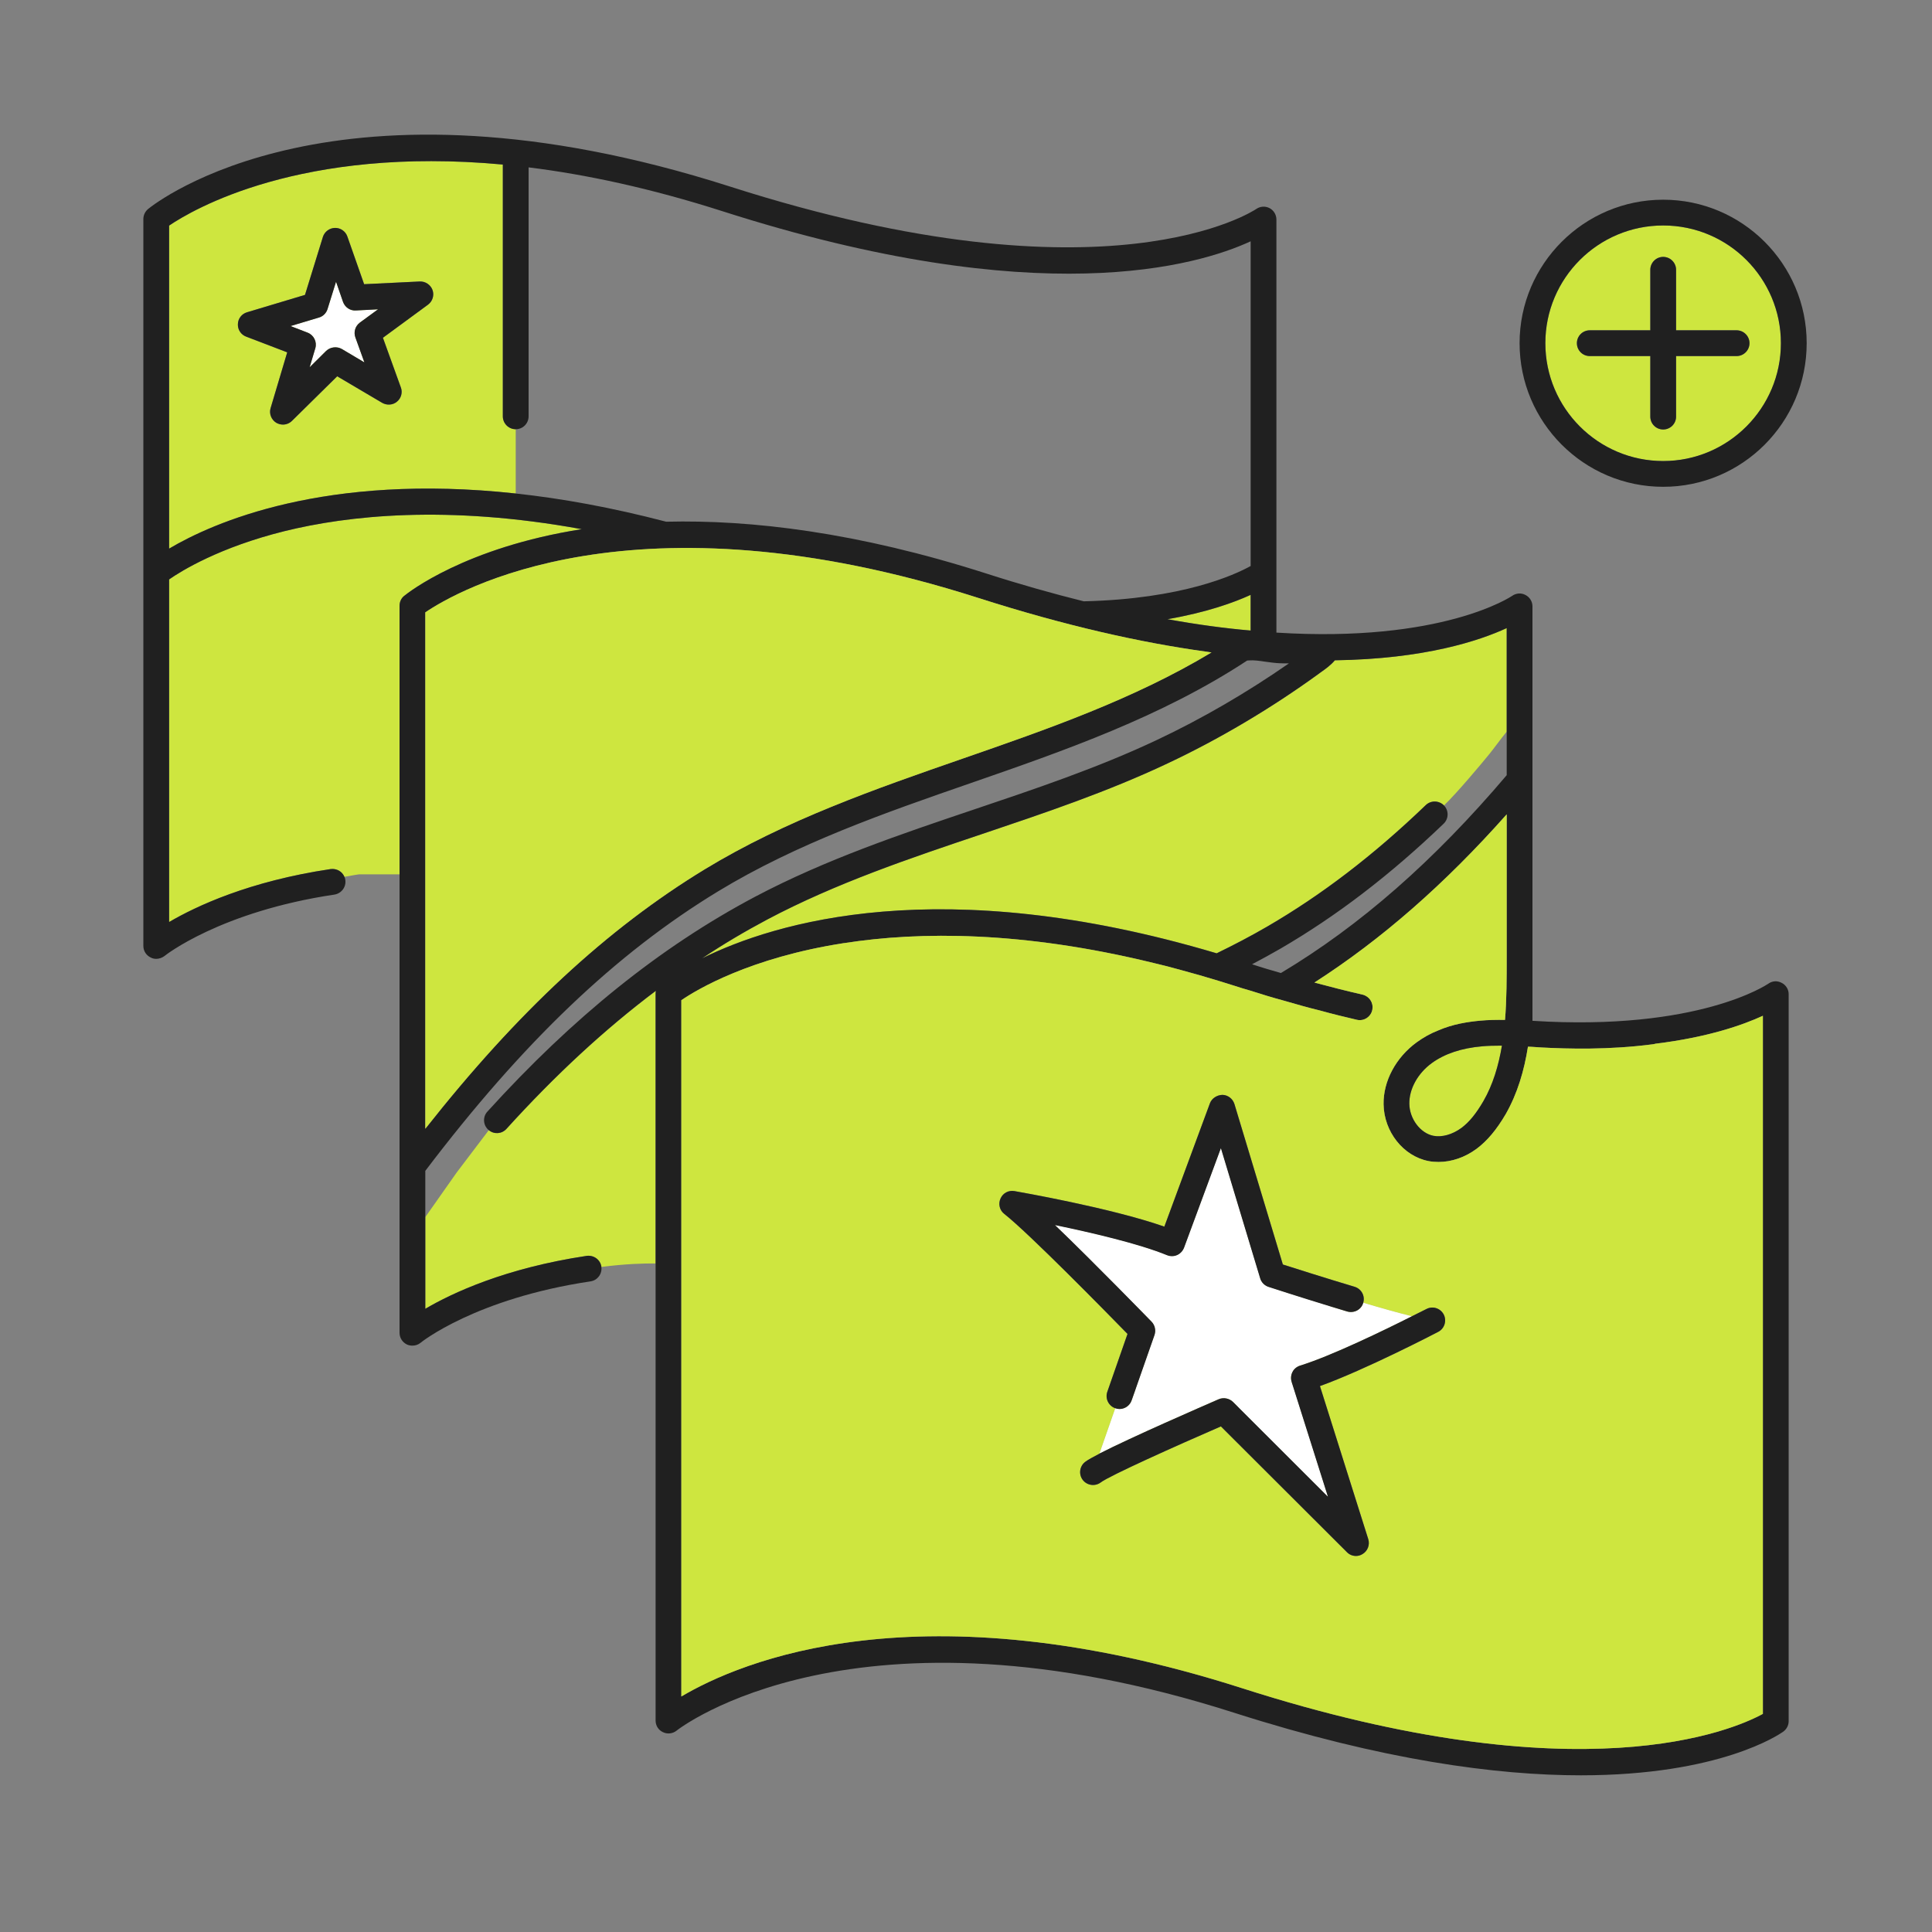 <?xml version="1.0" encoding="UTF-8"?>
<svg id="RESTE_DU_MONDE" xmlns="http://www.w3.org/2000/svg" version="1.1" viewBox="0 0 150 150">
  <rect x="0" y="0" width="150" height="150" fill="#808080" stroke="none"/>
  <!-- Generator: Adobe Illustrator 29.0.1, SVG Export Plug-In . SVG Version: 2.1.0 Build 192)  -->
  <defs>
    <style>
      .st0 {
        fill: #fff;
      }

      .st1 {
        fill: #cee63f;
      }

      .st2 {
        fill: #202020;
      }
    </style>
  </defs>
  <g>
    <path class="st1" d="M27.94,25.045c-.36.27-.5.73-.35,1.15l.7,1.94-1.75-1.04c-.39-.22-.89-.16-1.22.15l-1.28,1.27.44-1.47c.15-.5-.11-1.03-.6-1.22l-1.32-.51,2.2-.66c.32-.09.57-.34.67-.66l.66-2.12.54,1.56c.15.42.55.7,1,.67l1.72-.09-1.41,1.03Z"/>
    <path class="st1" d="M39.04,32.325V12.775c-15.72-1.46-24.11,3.52-25.91,4.74v25.08c3.39-2.01,12.11-5.89,26.91-4.28v-4.99c-.55,0-1-.45-1-1ZM33.23,23.655l-3.5,2.57,1.39,3.85c.15.39.03.84-.3,1.11-.32.27-.78.3-1.15.09l-3.49-2.06-3.51,3.46c-.19.19-.45.29-.7.29-.18,0-.36-.05-.52-.14-.39-.24-.57-.71-.44-1.14l1.29-4.33-3.19-1.22c-.4-.15-.66-.54-.64-.97.01-.43.3-.8.71-.92l4.5-1.35,1.39-4.5c.13-.41.51-.69.94-.7.42-.01.82.26.96.67l1.3,3.7,4.32-.21c.43-.02.84.25.99.66.15.42,0,.88-.35,1.14Z"/>
    <path class="st1" d="M45.17,41.085c-9.05,1.42-13.47,4.92-13.79,5.18-.23.18-.36.47-.36.77v20.85h-3.16s-.42.06-1.12.19c-.17-.41-.6-.66-1.07-.6-6.32.94-10.44,2.88-12.54,4.11v-26.6c.98-.68,3.93-2.5,8.97-3.75,4.87-1.2,12.56-2.07,23.07-.15Z"/>
    <path class="st1" d="M97.1,46.185v2.77c-1.99-.17-4.14-.46-6.46-.88,3.06-.53,5.17-1.3,6.46-1.89Z"/>
  </g>
  <path class="st0" d="M27.59,26.195l.7,1.94-1.75-1.04c-.39-.22-.89-.16-1.22.15l-1.28,1.27.44-1.47c.15-.5-.11-1.03-.6-1.22l-1.32-.51,2.2-.66c.32-.09.57-.34.67-.66l.66-2.12.54,1.56c.15.42.55.7,1,.67l1.72-.09-1.41,1.03c-.36.27-.5.73-.35,1.15Z"/>
  <g>
    <path class="st1" d="M50.92,76.925c-.01.07-.02.14-.02.22v20.95c-.9-.01-2.36.03-4.21.27v-.02c-.08-.54-.58-.91-1.14-.84-6.32.95-10.44,2.88-12.53,4.11v-7.119l2.432-3.457,2.498-3.294c.41.34,1.01.3,1.37-.1,3.8-4.19,7.64-7.74,11.6-10.72Z"/>
    <path class="st1" d="M116.98,48.765v8.038c-.48.59-.992,1.303-1.343,1.735-.67.823-2.527,3.038-3.527,3.998-.38-.39-1.01-.41-1.41-.03-4.06,3.9-8.08,6.97-12.29,9.42-1.29.75-2.61,1.44-3.95,2.09-21.43-6.38-34.36-2.38-39.95.39,1.66-1.11,3.34-2.1,5.05-3.01,5.32-2.82,11.11-4.77,16.71-6.65,4.78-1.61,9.72-3.27,14.39-5.48,4-1.88,8.04-4.28,11.68-6.92l.19-.14c.37-.26.78-.55,1.11-.94,6.98-.1,11.24-1.53,13.34-2.5Z"/>
  </g>
  <g>
    <g>
      <path class="st1" d="M116.61,81.184c-.26,1.55-.7,3.03-1.44,4.31-.57.98-1.11,1.64-1.72,2.09-.69.5-1.49.73-2.16.6-1.01-.2-1.85-1.31-1.87-2.48-.02-1.15.65-2.37,1.75-3.17.99-.72,2.3-1.16,3.91-1.3.45-.04.9-.05,1.36-.05h.17Z"/>
      <path class="st1" d="M100.28,107.275c-.08-.25-.05-.53.07-.76.12-.24.34-.41.59-.49,2.46-.76,6.68-2.82,8.68-3.83-1.05-.26-2.4-.64-3.78-1.05v.01c-.15.53-.71.82-1.24.67-.38-.12-.77-.23-1.15-.35h-.01c-2.62-.8-4.92-1.55-4.95-1.56-.31-.1-.56-.35-.65-.66l-3.05-10.11-2.86,7.73c-.1.25-.29.46-.54.57-.25.11-.53.11-.78.01-2.19-.9-5.94-1.77-8.7-2.34,3.1,2.97,7.26,7.26,7.5,7.5.26.27.35.67.23,1.03l-1.48,4.23-.3.85c-.14.41-.53.67-.94.67-.11,0-.22-.02-.33-.06l-1.23,3.52c2.5-1.28,8-3.67,9.26-4.22.38-.16.82-.07,1.11.21l.41.41,6.96,6.95-2.79-8.82-.03-.11Z"/>
    </g>
    <g>
      <path class="st2" d="M138.32,76.305c-.33-.18-.73-.15-1.03.07-.06.04-5.41,3.7-18.31,2.88v-32.18c0-.37-.21-.71-.54-.88-.33-.18-.73-.15-1.04.07-.08.05-5.42,3.66-18.3,2.85V17.045c0-.37-.21-.72-.54-.89-.33-.17-.73-.14-1.04.08-.11.07-11.39,7.68-40.84-1.75-30.59-9.79-44.6,1.27-45.18,1.74-.23.19-.37.48-.37.78v56.44c0,.39.23.74.58.9.13.07.28.1.42.1.23,0,.45-.08.64-.22.04-.04,4.34-3.45,13.2-4.77.54-.09.92-.59.84-1.14-.01-.09-.03-.17-.07-.24-.17-.41-.6-.66-1.07-.6-6.32.94-10.44,2.88-12.54,4.11v-26.6c.98-.68,3.93-2.5,8.97-3.75,4.87-1.2,12.56-2.07,23.07-.15-9.05,1.42-13.47,4.92-13.79,5.18-.23.18-.36.47-.36.77v56.44c0,.39.22.74.57.91.13.06.28.09.43.09.22,0,.45-.07.63-.22.04-.04,4.28-3.44,13.2-4.77.54-.08.91-.58.84-1.12v-.02c-.08-.54-.58-.91-1.14-.84-6.32.95-10.44,2.88-12.53,4.11v-10.71c7.57-9.98,14.8-16.88,22.73-21.7,6.12-3.72,12.99-6.11,19.63-8.41,7.26-2.52,14.78-5.13,21.45-9.51.05,0,.11-.01.16-.01.36-.03.79.03,1.25.1.39.05.78.11,1.14.12.23.01.46.01.69.01-3.25,2.26-6.77,4.31-10.26,5.95-4.57,2.16-9.46,3.8-14.18,5.39-5.67,1.91-11.54,3.89-17.01,6.78-7.34,3.89-14.13,9.35-20.78,16.68-.37.4-.34,1.04.07,1.41.01.01.03.02.04.03.41.34,1.01.3,1.37-.1,3.8-4.19,7.64-7.74,11.6-10.72-.01.07-.02.14-.02.22v56.44c0,.39.22.74.57.9.35.17.76.12,1.061-.12.13-.11,13.83-10.82,43.31-1.38,11.52,3.68,20.35,4.85,26.89,4.85,10.82,0,15.42-3.18,15.72-3.39.26-.19.42-.49.42-.81v-56.45c0-.37-.21-.71-.55-.88ZM74.72,58.905c-6.74,2.34-13.71,4.76-20.01,8.59-7.58,4.62-14.52,11.05-21.69,20.14v-40.09c2.36-1.61,16.13-9.7,42.94-1.12,6.78,2.17,12.63,3.47,17.62,4.16.17.03.32.05.48.07-6.05,3.64-12.8,5.98-19.34,8.25ZM97.1,48.955c-1.99-.17-4.14-.46-6.46-.88,3.06-.53,5.17-1.3,6.46-1.89v2.77ZM97.1,43.945c-1.24.69-5.3,2.56-12.94,2.74h-.02c-2.37-.59-4.9-1.3-7.57-2.16-10.02-3.21-18.27-4.18-24.84-4.02h-.01c-4.25-1.11-8.14-1.81-11.68-2.19-14.8-1.61-23.52,2.27-26.91,4.28v-25.08c1.8-1.22,10.19-6.2,25.91-4.74v19.55c0,.55.45,1,1,1,.56,0,1-.45,1-1V12.995c4.46.55,9.47,1.62,15.04,3.4,24.63,7.89,36.93,4.23,41.02,2.34v25.21ZM59.56,71.395c5.32-2.82,11.11-4.77,16.71-6.65,4.78-1.61,9.72-3.27,14.39-5.48,4-1.88,8.04-4.28,11.68-6.92l.19-.14c.37-.26.78-.55,1.11-.94,6.98-.1,11.24-1.53,13.34-2.5v11.42c-5.64,6.65-11.39,11.69-17.53,15.36-.74-.21-1.49-.43-2.24-.68.74-.39,1.47-.79,2.2-1.21,4.35-2.53,8.5-5.7,12.67-9.7.4-.38.42-1.02.03-1.42-.38-.39-1.01-.41-1.41-.03-4.06,3.9-8.08,6.97-12.29,9.42-1.29.75-2.61,1.44-3.95,2.09-21.43-6.38-34.36-2.38-39.95.39,1.66-1.11,3.34-2.1,5.05-3.01ZM136.87,133.065c-2.29,1.25-14.1,6.44-40.42-1.99-25.1-8.04-39.03-2.04-43.55.64v-54.06c1.2-.82,5.33-3.3,12.61-4.43h.021c5.9-.92,13.88-.94,24.03,1.54.69.16,1.39.34,2.1.54.97.26,1.95.54,2.96.85.4.12.81.25,1.22.38.4.13.81.26,1.21.37.9.29,1.79.56,2.68.8.93.27,1.84.53,2.75.75.97.27,1.92.5,2.86.72.54.13,1.08-.21,1.2-.75.01-.02.01-.04.01-.06.09-.52-.24-1.01-.75-1.14-1.23-.28-2.48-.6-3.75-.94,5.2-3.34,10.12-7.64,14.93-13.06v11.11c0,1.57,0,3.23-.13,4.85-.64-.01-1.29,0-1.94.06-.53.05-1.04.12-1.52.22h-.01c-.61.13-1.17.3-1.7.53-.62.24-1.18.56-1.69.93-1.62,1.18-2.6,3.02-2.57,4.81.03,2.13,1.53,4.03,3.49,4.41.25.05.51.07.78.07,1,0,2.04-.35,2.95-1.02.83-.62,1.55-1.48,2.26-2.69.92-1.61,1.44-3.4,1.73-5.24.09,0,.18.01.28.01l.75.05c2.08.11,5.24.2,8.68-.25.06-.01.13-.02.18-.04,4.1-.5,6.81-1.46,8.35-2.17v54.2ZM116.61,81.184c-.26,1.55-.7,3.03-1.44,4.31-.57.98-1.11,1.64-1.72,2.09-.69.5-1.49.73-2.16.6-1.01-.2-1.85-1.31-1.87-2.48-.02-1.15.65-2.37,1.75-3.17.99-.72,2.3-1.16,3.91-1.3.45-.04.9-.05,1.36-.05h.17Z"/>
      <path class="st1" d="M128.52,81.035c-.05.02-.12.03-.18.04-3.44.45-6.6.36-8.68.25l-.75-.05c-.1,0-.19-.01-.28-.01-.29,1.84-.81,3.63-1.73,5.24-.71,1.21-1.43,2.07-2.26,2.69-.91.67-1.95,1.02-2.95,1.02-.27,0-.53-.02-.78-.07-1.96-.38-3.46-2.28-3.49-4.41-.03-1.79.95-3.63,2.57-4.81.51-.37,1.07-.69,1.69-.93.53-.23,1.09-.4,1.7-.53h.01c.48-.1.99-.17,1.52-.22.65-.06,1.3-.07,1.94-.06.13-1.62.13-3.28.13-4.85v-11.11c-4.81,5.42-9.73,9.72-14.93,13.06,1.27.34,2.52.66,3.75.94.51.13.84.62.75,1.14,0,.02,0,.04-.01.06-.12.54-.66.88-1.2.75-.94-.22-1.89-.45-2.86-.72-.91-.22-1.82-.48-2.75-.75-.89-.24-1.78-.51-2.68-.8-.4-.11-.81-.24-1.21-.37-.41-.13-.82-.26-1.22-.38-1.01-.31-1.99-.59-2.96-.85-.71-.2-1.41-.38-2.1-.54-10.15-2.48-18.13-2.46-24.03-1.54h-.021c-7.28,1.13-11.41,3.61-12.61,4.43v54.06c4.52-2.68,18.45-8.68,43.55-.64,26.32,8.43,38.13,3.24,40.42,1.99v-54.2c-1.54.71-4.25,1.67-8.35,2.17ZM111.66,103.405c-.25.13-5.61,2.92-9.18,4.21l3.75,11.88c.14.44-.04.92-.44,1.16-.16.1-.33.15-.51.15-.26,0-.521-.1-.71-.3l-9.78-9.76c-3.48,1.51-8.63,3.82-9.33,4.35-.44.33-1.07.24-1.4-.2s-.24-1.07.2-1.4c.2-.15.59-.37,1.1-.63v-.01l1.23-3.52c-.52-.18-.8-.75-.62-1.27l1.57-4.5c-1.66-1.7-7.65-7.81-9.57-9.32-.36-.28-.479-.77-.29-1.19.18-.42.62-.66,1.08-.58.32.06,7.44,1.29,11.64,2.76l3.54-9.58c.15-.4.57-.64.97-.65.43.01.8.3.93.71l3.76,12.46c.98.31,3.26,1.04,5.57,1.73.53.16.83.71.67,1.24,1.38.41,2.73.79,3.78,1.05.68-.34,1.1-.55,1.12-.56.49-.26,1.09-.07,1.35.42.25.49.06,1.1-.43,1.35Z"/>
      <path class="st1" d="M94.06,50.655c-6.05,3.64-12.8,5.98-19.34,8.25-6.74,2.34-13.71,4.76-20.01,8.59-7.58,4.62-14.52,11.05-21.69,20.14v-40.09c2.36-1.61,16.13-9.7,42.94-1.12,6.78,2.17,12.63,3.47,17.62,4.16.17.03.32.05.48.07Z"/>
      <path class="st2" d="M33.58,22.515c-.15-.41-.56-.68-.99-.66l-4.32.21-1.3-3.7c-.14-.41-.54-.68-.96-.67-.43.01-.81.29-.94.7l-1.39,4.5-4.5,1.35c-.41.12-.7.49-.71.92-.02.43.24.82.64.97l3.19,1.22-1.29,4.33c-.13.43.05.9.44,1.14.16.09.34.14.52.14.25,0,.51-.1.7-.29l3.51-3.46,3.49,2.06c.37.21.83.18,1.15-.09.33-.27.45-.72.3-1.11l-1.39-3.85,3.5-2.57c.35-.26.5-.72.35-1.14ZM27.94,25.045c-.36.27-.5.73-.35,1.15l.7,1.94-1.75-1.04c-.39-.22-.89-.16-1.22.15l-1.28,1.27.44-1.47c.15-.5-.11-1.03-.6-1.22l-1.32-.51,2.2-.66c.32-.09.57-.34.67-.66l.66-2.12.54,1.56c.15.42.55.7,1,.67l1.72-.09-1.41,1.03Z"/>
    </g>
  </g>
  <path class="st0" d="M100.31,107.385l2.79,8.82-6.96-6.95-.41-.41c-.29-.28-.73-.37-1.11-.21-1.26.55-6.76,2.94-9.26,4.22l1.23-3.52c.11.04.22.06.33.06.41,0,.8-.26.94-.67l.3-.85,1.48-4.23c.12-.36.03-.76-.23-1.03-.24-.24-4.4-4.53-7.5-7.5,2.76.57,6.51,1.44,8.7,2.34.25.1.53.1.78-.01.25-.11.44-.32.54-.57l2.86-7.73,3.05,10.11c.09.31.34.56.65.66.03.01,2.33.76,4.95,1.56h.01c.38.12.77.23,1.15.35.53.15,1.09-.14,1.24-.67v-.01c1.38.41,2.73.79,3.78,1.05-2,1.01-6.22,3.07-8.68,3.83-.25.08-.47.25-.59.49-.12.23-.15.51-.07.76l.03.11Z"/>
  <g>
    <path class="st0" d="M89.64,103.645c.12-.36.03-.76-.23-1.03-.24-.24-4.4-4.53-7.5-7.5,2.76.57,6.51,1.44,8.7,2.34.25.1.53.1.78-.01.25-.11.44-.32.54-.57l2.86-7.73,3.05,10.11c.09.31.34.56.65.66.03.01,2.33.76,4.95,1.56l-15.28,6.4,1.48-4.23Z"/>
    <path class="st2" d="M105.84,101.145v.01c-.15.53-.71.82-1.24.67-.38-.12-.77-.23-1.15-.35h-.01c-2.62-.8-4.92-1.55-4.95-1.56-.31-.1-.56-.35-.65-.66l-3.05-10.11-2.86,7.73c-.1.25-.29.46-.54.57-.25.11-.53.11-.78.01-2.19-.9-5.94-1.77-8.7-2.34,3.1,2.97,7.26,7.26,7.5,7.5.26.27.35.67.23,1.03l-1.48,4.23-.3.85c-.14.41-.53.67-.94.67-.11,0-.22-.02-.33-.06-.52-.18-.8-.75-.62-1.27l1.57-4.5c-1.66-1.7-7.65-7.81-9.57-9.32-.36-.28-.479-.77-.29-1.19.18-.42.62-.66,1.08-.58.32.06,7.44,1.29,11.64,2.76l3.54-9.58c.15-.4.57-.64.97-.65.43.01.8.3.93.71l3.76,12.46c.98.31,3.26,1.04,5.57,1.73.53.16.83.71.67,1.24Z"/>
  </g>
  <g>
    <polygon class="st0" points="103.1 116.204 96.14 109.255 100.31 107.385 103.1 116.204"/>
    <path class="st2" d="M111.66,103.405c-.25.13-5.61,2.92-9.18,4.21l3.75,11.88c.14.44-.04.92-.44,1.16-.16.1-.33.15-.51.15-.26,0-.521-.1-.71-.3l-9.78-9.76c-3.48,1.51-8.63,3.82-9.33,4.35-.44.33-1.07.24-1.4-.2s-.24-1.07.2-1.4c.2-.15.59-.37,1.1-.63v-.01c2.5-1.28,8-3.67,9.26-4.22.38-.16.82-.07,1.11.21l.41.41,6.96,6.95-2.79-8.82-.03-.11c-.08-.25-.05-.53.07-.76.12-.24.34-.41.59-.49,2.46-.76,6.68-2.82,8.68-3.83.68-.34,1.1-.55,1.12-.56.49-.26,1.09-.07,1.35.42.25.49.06,1.1-.43,1.35Z"/>
  </g>
  <g>
    <path class="st1" d="M129.13,17.505c-5.05,0-9.15,4.1-9.15,9.14s4.1,9.15,9.15,9.15,9.14-4.1,9.14-9.15-4.1-9.14-9.14-9.14ZM134.83,27.645h-4.7v4.7c0,.56-.45,1-1,1s-1-.44-1-1v-4.7h-4.7c-.56,0-1-.45-1-1s.44-1,1-1h4.7v-4.7c0-.55.45-1,1-1s1,.45,1,1v4.7h4.7c.55,0,1,.45,1,1s-.45,1-1,1Z"/>
    <path class="st2" d="M129.13,15.505c-6.15,0-11.15,5-11.15,11.14s5,11.15,11.15,11.15,11.14-5,11.14-11.15-5-11.14-11.14-11.14ZM129.13,35.795c-5.05,0-9.15-4.1-9.15-9.15s4.1-9.14,9.15-9.14,9.14,4.1,9.14,9.14-4.1,9.15-9.14,9.15Z"/>
  </g>
  <path class="st2" d="M135.83,26.645c0,.55-.45,1-1,1h-4.7v4.7c0,.56-.45,1-1,1s-1-.44-1-1v-4.7h-4.7c-.56,0-1-.45-1-1s.44-1,1-1h4.7v-4.7c0-.55.45-1,1-1s1,.45,1,1v4.7h4.7c.55,0,1,.45,1,1Z"/>
</svg>
